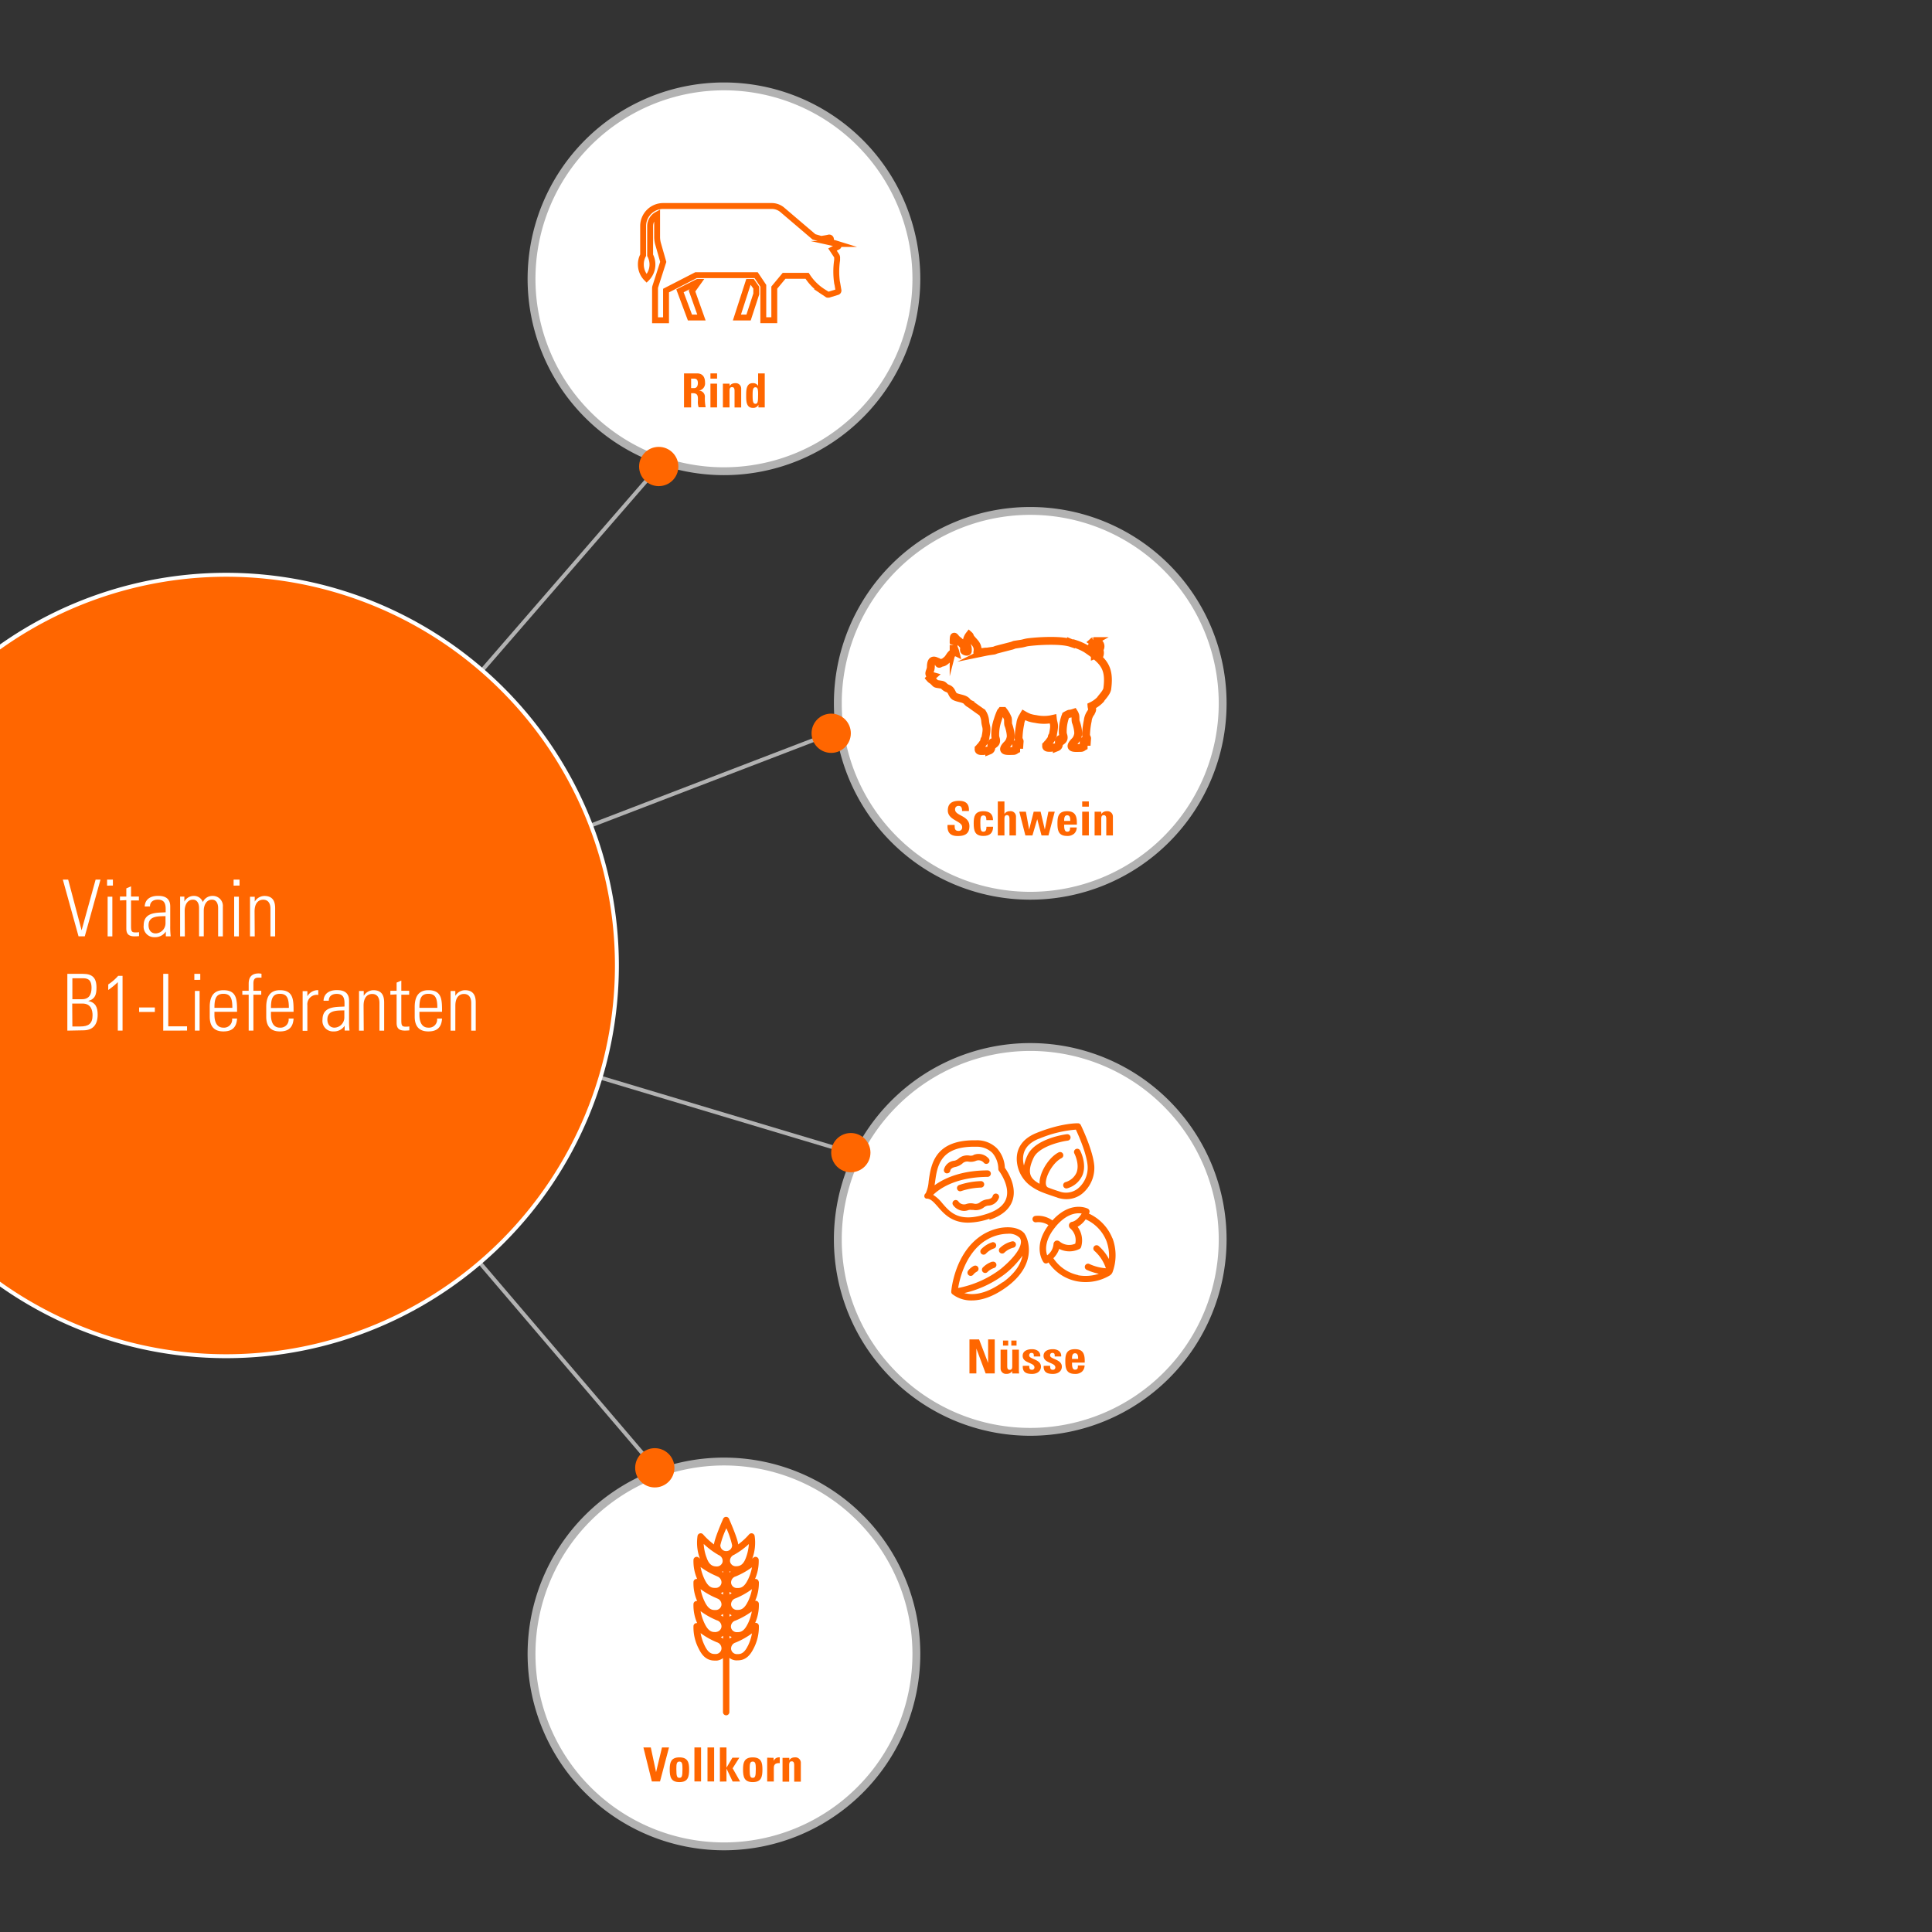 <svg xmlns="http://www.w3.org/2000/svg" xmlns:xlink="http://www.w3.org/1999/xlink" viewBox="0 0 492 492"><rect x="0" y="0" width="492" height="492" fill="#333333" stroke="none"/><defs><style>.cls-1,.cls-12,.cls-14,.cls-15,.cls-2{fill:none;}.cls-2{clip-rule:evenodd;}.cls-3{clip-path:url(#clip-path);}.cls-4{clip-path:url(#clip-path-2);}.cls-5{clip-path:url(#clip-path-3);}.cls-6{clip-path:url(#clip-path-4);}.cls-7{clip-path:url(#clip-path-5);}.cls-8{clip-path:url(#clip-path-6);}.cls-9{clip-path:url(#clip-path-7);}.cls-10{fill:#fff;}.cls-11{fill:#b2b2b2;}.cls-12{stroke:#b2b2b2;}.cls-12,.cls-14,.cls-15{stroke-miterlimit:10;}.cls-13{fill:#f60;}.cls-14,.cls-15{stroke:#f60;}.cls-14{stroke-width:2px;}.cls-15{stroke-width:1.5px;}.cls-16{clip-path:url(#clip-path-8);}.cls-17{clip-path:url(#clip-path-9);}.cls-18{clip-path:url(#clip-path-10);}.cls-19{clip-path:url(#clip-path-11);}.cls-20{clip-path:url(#clip-path-12);}.cls-21{clip-path:url(#clip-path-13);}.cls-22{clip-path:url(#clip-path-14);}.cls-23{clip-path:url(#clip-path-15);}</style><clipPath id="clip-path"><rect class="cls-1" x="-741.34" y="-0.13" width="492" height="492"/></clipPath><clipPath id="clip-path-2"><circle class="cls-1" cx="-349.22" cy="203.24" r="61.85"/></clipPath><clipPath id="clip-path-3"><path class="cls-2" d="M-337,217.81a5.8,5.8,0,0,0,4.22-1.12c1.91-1.28,2.27-3.14,1.88-5.23,4.18.43,10.31-4,7.94-9.68-1.4-3.36-3.33-5.25-3.77-9.22-.4-3.55,0-5.5.58-9,1-6.22,4.66-32.3,5.67-38.52a1.4,1.4,0,0,0,0-.59h0c1.06-3-4.51-4.26-6.57-4.37-1-.05-2.58-.8-3.53-.3l-.06,0a1.06,1.06,0,0,0-1.61.7c-2.35,9-5.23,38.63-6.17,47.88-.36,3.48.38,4.61-1.62,7.39s-2.25,1.06-4.49,2.37a5.4,5.4,0,0,0-2.32,3.1c-1.88,6.25,4.25,16.87,9.89,16.53"/></clipPath><clipPath id="clip-path-4"><path class="cls-2" d="M-407.16,232.83c.47.87,1.17.47,1.91.12,5.19-2.4,35.47-13.84,44.22-14,1.88,0,8.92-3.26,8.95-3.24a2.4,2.4,0,0,0,1.26.61,2.11,2.11,0,0,0,2.23-1.7c1-3.29-.46-6.5-1.68-9.44A3.43,3.43,0,0,0-354,202.9c-1.28.26-1.34.75-1.67,2-.46,1.75-.59,1.55-2.85,2.36-2.47.88-4.53.63-6.87,2.08s-4,3.47-6.31,4.73c-5.72,3.11-29,12.52-35.2,13.91-1.53.34-1.43,2.58-.22,4.84"/></clipPath><clipPath id="clip-path-5"><path class="cls-2" d="M-405.87,236.86c1.72-.83,1.53-.5,3.18-.62,3.07-.23,30.62-10.72,34.73-12.57,2.94-1.67,2.61-3.21,7.06-5.8,2-1.16,3.92-3.62,5.88-4.64.62-.18.79-3,1.35-4.2a10.2,10.2,0,0,1,3.16-3.1c1-1.09,1.55-1.16,1.61-.34a14.91,14.91,0,0,0,5.49,10.66c4.42,3.67,13.13,4.87,14.1-3.59.16-1.37.56-1,.86.43.7,3.25,1.5,8.16-.21,10.18-3.13,3.71-8.83,5.12-12.6,5-4.41-.14-18.81,4.5-23.16,5.39-8.8,1.79-38.88,11.82-39.67,9.87-.93-2.31-2.26-6.45-1.78-6.68"/></clipPath><clipPath id="clip-path-6"><rect class="cls-1" y="551.15" width="492" height="492"/></clipPath><clipPath id="clip-path-7"><rect class="cls-1" y="-0.13" width="492" height="492"/></clipPath><clipPath id="clip-path-8"><circle class="cls-1" cx="-3302.46" cy="630.19" r="61.85"/></clipPath><clipPath id="clip-path-9"><path class="cls-2" d="M-3290.25,644.76a5.8,5.8,0,0,0,4.22-1.12c1.91-1.28,2.27-3.14,1.88-5.23,4.18.43,10.31-4,7.94-9.68-1.4-3.36-3.33-5.25-3.77-9.22-.4-3.55,0-5.5.58-9,1-6.22,4.66-32.3,5.67-38.52a1.4,1.4,0,0,0,0-.59h0c1.06-3-4.51-4.26-6.57-4.37-1-.05-2.58-.8-3.53-.3l-.06,0a1.06,1.06,0,0,0-1.61.7c-2.35,9-5.23,38.63-6.17,47.88-.36,3.48.38,4.61-1.62,7.39s-2.25,1.06-4.49,2.37a5.4,5.4,0,0,0-2.32,3.1c-1.88,6.25,4.25,16.87,9.89,16.53"/></clipPath><clipPath id="clip-path-10"><path class="cls-2" d="M-3360.41,659.78c.47.87,1.17.47,1.91.12,5.19-2.4,35.47-13.84,44.22-14,1.88,0,8.92-3.26,8.95-3.24a2.4,2.4,0,0,0,1.26.61,2.11,2.11,0,0,0,2.23-1.7c1-3.29-.46-6.5-1.68-9.44a3.43,3.43,0,0,0-3.76-2.24c-1.28.26-1.34.75-1.67,2-.46,1.75-.59,1.55-2.85,2.36-2.47.88-4.53.63-6.87,2.08s-4,3.47-6.31,4.73c-5.72,3.11-29,12.52-35.2,13.91-1.53.34-1.43,2.58-.22,4.84"/></clipPath><clipPath id="clip-path-11"><path class="cls-2" d="M-3359.11,663.81c1.72-.83,1.53-.5,3.18-.62,3.07-.23,30.62-10.72,34.73-12.57,2.94-1.67,2.61-3.21,7.06-5.8,2-1.16,3.92-3.62,5.88-4.64.62-.18.79-3,1.35-4.2a10.2,10.2,0,0,1,3.16-3.1c1-1.09,1.55-1.16,1.61-.34a14.91,14.91,0,0,0,5.49,10.66c4.42,3.67,13.13,4.87,14.1-3.59.16-1.37.56-1,.86.43.7,3.25,1.5,8.16-.21,10.18-3.13,3.71-8.83,5.12-12.6,5-4.41-.14-18.81,4.5-23.16,5.39-8.8,1.79-38.88,11.82-39.67,9.87-.93-2.31-2.26-6.45-1.78-6.68"/></clipPath><clipPath id="clip-path-12"><circle class="cls-1" cx="-3095.2" cy="-384.66" r="61.85"/></clipPath><clipPath id="clip-path-13"><path class="cls-2" d="M-3083-370.09a5.8,5.8,0,0,0,4.22-1.12c1.91-1.28,2.27-3.14,1.88-5.23,4.18.43,10.31-4,7.94-9.68-1.4-3.36-3.33-5.25-3.77-9.22-.4-3.55,0-5.5.58-9,1-6.22,4.66-32.3,5.67-38.52a1.4,1.4,0,0,0,0-.59h0c1.06-3-4.51-4.26-6.57-4.37-1-.05-2.58-.8-3.53-.3l-.06,0a1.06,1.06,0,0,0-1.61.7c-2.35,9-5.23,38.63-6.17,47.88-.36,3.48.38,4.61-1.62,7.39s-2.25,1.06-4.49,2.37a5.4,5.4,0,0,0-2.32,3.1c-1.88,6.25,4.25,16.87,9.89,16.53"/></clipPath><clipPath id="clip-path-14"><path class="cls-2" d="M-3153.14-355.06c.47.87,1.17.47,1.91.12,5.19-2.4,35.47-13.84,44.22-14,1.88,0,8.92-3.26,8.95-3.24a2.4,2.4,0,0,0,1.26.61,2.11,2.11,0,0,0,2.23-1.7c1-3.29-.46-6.5-1.68-9.44A3.43,3.43,0,0,0-3100-385c-1.28.26-1.34.75-1.67,2-.46,1.75-.59,1.55-2.85,2.36-2.47.88-4.53.63-6.87,2.08s-4,3.47-6.31,4.73c-5.72,3.11-29,12.52-35.2,13.91-1.53.34-1.43,2.58-.22,4.84"/></clipPath><clipPath id="clip-path-15"><path class="cls-2" d="M-3151.84-351c1.72-.83,1.53-.5,3.18-.62,3.07-.23,30.62-10.72,34.73-12.57,2.94-1.67,2.61-3.21,7.06-5.8,2-1.16,3.92-3.62,5.88-4.64.62-.18.79-3,1.35-4.2a10.2,10.2,0,0,1,3.16-3.1c1-1.09,1.55-1.16,1.61-.34a14.91,14.91,0,0,0,5.49,10.66c4.42,3.67,13.13,4.87,14.1-3.59.16-1.37.56-1,.86.43.7,3.25,1.5,8.16-.21,10.18-3.13,3.71-8.83,5.12-12.6,5-4.41-.14-18.81,4.5-23.16,5.39-8.8,1.79-38.88,11.82-39.67,9.87-.93-2.31-2.26-6.45-1.78-6.68"/></clipPath></defs><title>03</title><g id="grafik"><g class="cls-9"><path class="cls-10" d="M184.36,120a49,49,0,1,1,49-49A49.06,49.06,0,0,1,184.36,120Z"/><path class="cls-11" d="M184.36,23a48,48,0,1,1-48,48,48.05,48.05,0,0,1,48-48m0-2a50,50,0,1,0,50,50,50,50,0,0,0-50-50Z"/><path class="cls-10" d="M262.36,228.11a49,49,0,1,1,49-49A49.06,49.06,0,0,1,262.36,228.11Z"/><path class="cls-11" d="M262.36,131.11a48,48,0,1,1-48,48,48.05,48.05,0,0,1,48-48m0-2a50,50,0,1,0,50,50,50,50,0,0,0-50-50Z"/><path class="cls-10" d="M262.36,364.63a49,49,0,1,1,49-49A49.06,49.06,0,0,1,262.36,364.63Z"/><path class="cls-11" d="M262.36,267.63a48,48,0,1,1-48,48,48.05,48.05,0,0,1,48-48m0-2a50,50,0,1,0,50,50,50,50,0,0,0-50-50Z"/><path class="cls-10" d="M184.36,470.19a49,49,0,1,1,49-49A49.06,49.06,0,0,1,184.36,470.19Z"/><path class="cls-11" d="M184.36,373.19a48,48,0,1,1-48,48,48.05,48.05,0,0,1,48-48m0-2a50,50,0,1,0,50,50,50,50,0,0,0-50-50Z"/><line class="cls-12" x1="166.75" y1="373.79" x2="57.6" y2="245.87"/><circle class="cls-13" cx="166.75" cy="373.79" r="5"/><line class="cls-12" x1="216.67" y1="293.53" x2="57.6" y2="245.87"/><circle class="cls-13" cx="216.67" cy="293.53" r="5"/><line class="cls-12" x1="211.67" y1="186.73" x2="57.6" y2="245.87"/><circle class="cls-13" cx="211.67" cy="186.73" r="5"/><line class="cls-12" x1="167.75" y1="118.8" x2="57.6" y2="245.87"/><circle class="cls-13" cx="167.75" cy="118.8" r="5"/><path class="cls-13" d="M57.6,345.36a99.5,99.5,0,1,1,99.5-99.5A99.61,99.61,0,0,1,57.6,345.36Z"/><path class="cls-10" d="M57.6,146.87a99,99,0,1,1-99,99,99.11,99.11,0,0,1,99-99m0-1a100,100,0,1,0,100,100,100,100,0,0,0-100-100Z"/><path class="cls-13" d="M190.44,419.14c-.89,1.84-1.77,2.09-2.51,2.09l-.42,0a1.49,1.49,0,0,1-1.33-1.28,1.61,1.61,0,0,1,1.17-1.67,19.77,19.77,0,0,0,4.15-2.33,12.26,12.26,0,0,1-1.06,3.22Zm-4.67-2.56a3.26,3.26,0,0,0,.58.34,3.7,3.7,0,0,0-.58.37Zm-2.21.34a3,3,0,0,0,.58-.34v.72a3.7,3.7,0,0,0-.58-.37Zm.17,3a1.49,1.49,0,0,1-1.33,1.28l-.42,0c-.74,0-1.62-.25-2.51-2.09a12.31,12.31,0,0,1-1.06-3.22,19.57,19.57,0,0,0,4.15,2.33,1.61,1.61,0,0,1,1.17,1.67Zm-3.86-23.43a12.26,12.26,0,0,1-.67-3.32A19.6,19.6,0,0,0,183,396a1.61,1.61,0,0,1,1,1.8,1.49,1.49,0,0,1-1.47,1.11l0,.71h0v-.71c-1.09,0-2-.41-2.64-2.4Zm5.09-7.35a21.73,21.73,0,0,1,1.48,4.37,1.48,1.48,0,0,1-3,0A21.89,21.89,0,0,1,185,389.14Zm5.75,4a12.26,12.26,0,0,1-.67,3.32c-.68,2-1.55,2.4-2.64,2.4v.71h0l0-.71a1.49,1.49,0,0,1-1.47-1.11,1.61,1.61,0,0,1,1-1.8,19.69,19.69,0,0,0,3.84-2.81Zm-.27,14.74c-.89,1.84-1.77,2.09-2.51,2.09l-.42,0a1.49,1.49,0,0,1-1.33-1.28,1.61,1.61,0,0,1,1.17-1.67,19.67,19.67,0,0,0,4.15-2.33,12.29,12.29,0,0,1-1.06,3.22ZM185.77,411a3.26,3.26,0,0,0,.58.34,3.7,3.7,0,0,0-.58.37Zm-2.21.34a3,3,0,0,0,.58-.34v.72a3.85,3.85,0,0,0-.58-.37Zm-1-4.3a1.61,1.61,0,0,1,1.17,1.67A1.49,1.49,0,0,1,182.4,410l-.42,0c-.74,0-1.62-.25-2.51-2.09a12.31,12.31,0,0,1-1.06-3.22,19.73,19.73,0,0,0,4.15,2.33Zm0-5.62a1.61,1.61,0,0,1,1.17,1.67,1.49,1.49,0,0,1-1.33,1.28l-.42,0c-.74,0-1.62-.25-2.51-2.09a12.3,12.3,0,0,1-1.06-3.22,19.72,19.72,0,0,0,4.15,2.33Zm1.58-.95-.29-.2.29-.15Zm1.63,0v-.35l.29.15Zm4.67,1.84c-.89,1.84-1.77,2.09-2.51,2.09l-.42,0a1.49,1.49,0,0,1-1.33-1.28,1.61,1.61,0,0,1,1.17-1.67,19.67,19.67,0,0,0,4.15-2.33,12.2,12.2,0,0,1-1.06,3.22Zm-4.67,3.06a3.34,3.34,0,0,0,.58.34,3.7,3.7,0,0,0-.58.37Zm-1.63.72a3.92,3.92,0,0,0-.58-.37,3,3,0,0,0,.58-.34Zm-1.74,9.52-.42,0c-.74,0-1.62-.25-2.51-2.09a12.3,12.3,0,0,1-1.06-3.22,19.57,19.57,0,0,0,4.15,2.33,1.61,1.61,0,0,1,1.17,1.67,1.49,1.49,0,0,1-1.33,1.28Zm8-2.06c-.89,1.84-1.77,2.09-2.51,2.09l-.42,0a1.49,1.49,0,0,1-1.33-1.28,1.61,1.61,0,0,1,1.17-1.67,19.67,19.67,0,0,0,4.15-2.33,12.29,12.29,0,0,1-1.06,3.22Zm2.81-10.73a.81.81,0,0,0-.94-.72,11.2,11.2,0,0,0,.94-4.9.81.81,0,0,0-1.37-.51l-.27.24a11.7,11.7,0,0,0,.6-5.83.81.81,0,0,0-1.42-.34,17.77,17.77,0,0,1-2.75,2.54c-.18-1.58-2-5.69-2.35-6.54a.82.82,0,0,0-1.49,0c-.37.85-2.17,5-2.35,6.54a18.11,18.11,0,0,1-2.75-2.54.81.81,0,0,0-1.42.34,11.7,11.7,0,0,0,.6,5.83l-.27-.24a.81.81,0,0,0-1.37.51,11.19,11.19,0,0,0,.94,4.9.81.81,0,0,0-.94.72,11.19,11.19,0,0,0,.94,4.9.81.81,0,0,0-.94.72,11.19,11.19,0,0,0,.94,4.9.81.81,0,0,0-.94.72,11.73,11.73,0,0,0,1.35,5.82c.63,1.29,1.72,3,4,3a4.79,4.79,0,0,0,.63,0,3.22,3.22,0,0,0,1.53-.62V436a.81.81,0,0,0,1.63,0V422.2a3.22,3.22,0,0,0,1.53.62,4.83,4.83,0,0,0,.63,0c2.26,0,3.35-1.72,4-3a11.76,11.76,0,0,0,1.35-5.82.81.81,0,0,0-.94-.72,11.2,11.2,0,0,0,.94-4.9.81.81,0,0,0-.94-.72,11.19,11.19,0,0,0,.94-4.9Z"/><path class="cls-13" d="M274.58,324.72a10.08,10.08,0,0,1-6.33-4.31,6.2,6.2,0,0,0,1.49-2.37,5.67,5.67,0,0,0,5.19,0,.84.84,0,0,0,.38-.46,5.83,5.83,0,0,0-.89-5.17,6.13,6.13,0,0,0,2.05-1.9,10.17,10.17,0,0,1,5.28,5.48,11,11,0,0,1,.65,4.63,11.62,11.62,0,0,0-2.61-3.31.82.82,0,1,0-1.08,1.24,10.19,10.19,0,0,1,2.91,4.42,12,12,0,0,1-4.21-1.09.82.82,0,1,0-.67,1.5,14.92,14.92,0,0,0,3.09,1,10.85,10.85,0,0,1-5.25.38Zm-5.79-12.31c2.36-2.85,4.53-3.44,5.92-3.44a4.48,4.48,0,0,1,.75.06c-1.08,1.75-2.13,2.06-2.46,2.12a.94.94,0,0,0-.76.69,1,1,0,0,0,.32,1,3.91,3.91,0,0,1,1.26,3.87,3.8,3.8,0,0,1-4-.57,1,1,0,0,0-1-.15,1,1,0,0,0-.54.87,3.94,3.94,0,0,1-1.61,2.82c-.43-1.24-.72-3.83,2.12-7.25Zm14.5,2.95a11.72,11.72,0,0,0-6-6.31l.09-.16a.82.82,0,0,0-.37-1.1c-.18-.09-4.36-2.11-9,3a6.29,6.29,0,0,0-4.34-1.15.82.82,0,1,0,.18,1.63A4.66,4.66,0,0,1,267,312c-4.08,5.47-1.4,9.26-1.28,9.42a.83.83,0,0,0,.54.33h.12a.82.82,0,0,0,.49-.16l.13-.1a11.28,11.28,0,0,0,9.43,5,11.89,11.89,0,0,0,6.26-1.73,1.83,1.83,0,0,0,.61-.74,12.38,12.38,0,0,0,0-8.71Zm-28,11.19c-4.53,3.26-7.81,3.27-9.72,2.74A27.2,27.2,0,0,0,256,324.37a23,23,0,0,0,4.38-4.59c-.39,1.94-1.67,4.36-5,6.77ZM250.84,316a10.87,10.87,0,0,1,5.79-1.81,3.81,3.81,0,0,1,3.06,1.05c.86,1.16.05,3.83-4.79,7.87h0A26.05,26.05,0,0,1,244,328c.41-2.49,1.91-8.72,6.81-12ZM261,314.26c-1.82-2.44-7.09-2.26-11.07.37-6.85,4.53-7.66,13.87-7.69,14.27,0,0,0,.05,0,.08a.41.41,0,0,0,0,.05.88.88,0,0,0,.07.27l0,0a.83.83,0,0,0,.17.23h0a7.79,7.79,0,0,0,5,1.64c2.23,0,5.16-.76,8.71-3.31,7.92-5.71,5.62-11.85,5.17-12.86a3.14,3.14,0,0,0-.43-.78ZM255.77,319a5.19,5.19,0,0,1,2.27-1.26.82.82,0,0,0-.29-1.62,6.73,6.73,0,0,0-3.1,1.67.82.82,0,0,0,.56,1.43.8.8,0,0,0,.56-.21Zm-3.09,2.29a5.91,5.91,0,0,0-2.41,1.51.82.82,0,0,0,1.23,1.1,4.25,4.25,0,0,1,1.67-1,.82.82,0,1,0-.49-1.57Zm0-4.93a6.63,6.63,0,0,0-2.81,1.77.82.82,0,0,0,1.22,1.11,5,5,0,0,1,2-1.3.82.82,0,0,0-.45-1.58Zm-4.68,6a4.52,4.52,0,0,0-1.46,1.23.82.82,0,1,0,1.32,1,2.92,2.92,0,0,1,.88-.74.82.82,0,1,0-.74-1.47Zm-8-15.9a9.13,9.13,0,0,0-2.37-2.18c3.08-2.92,7.95-4.54,13.87-4.58a.82.82,0,0,0,0-1.65h0c-5.47,0-10.13,1.36-13.49,3.78,0-.26.08-.53.11-.8.56-4.1,1.27-9.22,10.46-9a5.63,5.63,0,0,1,4.12,1.55,6.35,6.35,0,0,1,1.53,4.07.83.83,0,0,0,.17.53s2.84,3.71,1.88,6.9c-.53,1.76-2.16,3.11-4.84,4-7.12,2.38-9.41-.27-11.43-2.62Zm12,4.18c3.22-1.08,5.2-2.79,5.9-5.1,1.06-3.53-1.31-7.2-2-8.15a7.84,7.84,0,0,0-2-4.94,7.19,7.19,0,0,0-5.29-2.07h-.48c-10.2,0-11.06,6.28-11.64,10.45a8.72,8.72,0,0,1-.72,3l-.28.31,0,.06,0,0a.87.87,0,0,0-.09.19v0a.72.72,0,0,0,0,.19.35.35,0,0,0,0,0,.78.78,0,0,0,0,.21h0v0a.75.75,0,0,0,.09.17l0,0a.73.73,0,0,0,.13.14h0a.83.83,0,0,0,.23.14l.07,0,.16,0c1,.07,1.74.95,2.69,2,1.56,1.81,3.56,4.12,7.76,4.12a17.33,17.33,0,0,0,5.44-1Zm-4.31-2.55a3.38,3.38,0,0,0,2.78-.55,2.33,2.33,0,0,1,1.15-.52,3,3,0,0,0,2.77-2,.82.82,0,1,0-1.58-.48c-.06.19-.23.76-1.37.88a3.87,3.87,0,0,0-2,.85,1.78,1.78,0,0,1-1.47.24,3.48,3.48,0,0,0-1.91.11,1.74,1.74,0,0,1-2-.67.82.82,0,0,0-1.35.94,3.53,3.53,0,0,0,2.77,1.48,3.27,3.27,0,0,0,1.15-.21,1.92,1.92,0,0,1,1,0Zm-3.18-4.72a.8.8,0,0,0,.3-.06,17.57,17.57,0,0,1,5-.88.82.82,0,0,0,0-1.65h0a19,19,0,0,0-5.57,1,.82.82,0,0,0,.3,1.59Zm3.38-9.19a1.88,1.88,0,0,1-1,.1,3.39,3.39,0,0,0-2.74.72,2.35,2.35,0,0,1-1.12.59,3,3,0,0,0-2.64,2.21.82.82,0,0,0,.61,1l.19,0a.82.82,0,0,0,.8-.63c0-.19.18-.77,1.31-1a3.93,3.93,0,0,0,1.92-1,1.76,1.76,0,0,1,1.45-.34,3.49,3.49,0,0,0,1.9-.23,1.75,1.75,0,0,1,2,.54.82.82,0,0,0,1.29-1,3.38,3.38,0,0,0-4-1ZM264.57,290a30.23,30.23,0,0,1,9.41-2.33c.7,1.5,2.81,6.25,3,9.35a6.88,6.88,0,0,1-2.47,5.64,4.88,4.88,0,0,1-4.75.75c-1.2-.39-2.12-.7-2.86-1-.16-.07-.55-.27-.57-1.14,0-2.08,2-5.34,4-6.34a.82.82,0,1,0-.74-1.47c-2.51,1.27-4.91,5.15-4.86,7.84,0,.06,0,.11,0,.16-.35-.19-.68-.39-1-.63-1.29-.95-2.25-2.34-.51-6,1.33-2.81,6.72-4.1,8.69-4.36a.82.82,0,0,0-.21-1.63c-.33,0-8,1.08-10,5.28a12.13,12.13,0,0,0-.94,2.67,6.56,6.56,0,0,1-.2-1.06c-.26-2.65,1.09-4.58,4-5.75Zm4.72,15a7.3,7.3,0,0,0,2.28.38,6.4,6.4,0,0,0,4-1.39,8.5,8.5,0,0,0,3.1-7.06c-.31-4-3.31-10.16-3.43-10.42a.82.82,0,0,0-.71-.46c-.17,0-4.2-.1-10.56,2.46-4.56,1.83-5.25,5.05-5,7.43a8.67,8.67,0,0,0,3.79,6.28l0,0h0l0,0c1.56,1.06,2.72,1.51,6.52,2.76Zm2-3.95a.82.82,0,1,0,.55,1.55,6,6,0,0,0,3.85-3.41c1.12-2.88-.57-6.08-.64-6.22a.82.82,0,0,0-1.45.78s1.4,2.68.55,4.86a4.41,4.41,0,0,1-2.87,2.44Z"/><path class="cls-14" d="M279.23,165.07c-.28-.64-.57-.43-.85-.28.14.32.18.39.46.46s.18,0,.39-.18Zm-28.17.93c.68-.14,1.35-.21,2.07-.32.25-.07.43-.18.68-.25l3.88-1c.25-.07.43-.18.68-.25l1.64-.25c.53-.07,1-.25,1.64-.36,2.67-.36,8.55-.68,11.11.18a1,1,0,0,0,.53.07,14.6,14.6,0,0,1,3.28,1.39q1.28.85,2.24,1.6a1,1,0,0,0,.64-1.1,2.3,2.3,0,0,1-.85,0c-.82-.14-1-1.35,0-1.39.64,0,.64.39,1.14.46.18-1.1-.89-1-1.42-1.35.21-.18-.11,0,.21-.18a1.94,1.94,0,0,1,1,.25,1.19,1.19,0,0,1,.53,1.75c-.18.46.36.89-.21,2a2.46,2.46,0,0,0-.14.36c2.07,1.89,2.78,3.85,2.28,7.69-.07,1-1.46,2.32-1.82,2.92a7.81,7.81,0,0,1-2.21,1.57c.07.89.46.64-.21,1.78a4.1,4.1,0,0,0-.75,2,20.28,20.28,0,0,0-.43,3.67c.32,1.25.32.11.21,1.67-.53,0-.64-.64-.82-.11v1.35c-.21.11-.32.32-.75.32-1.25,0-3.45.32-1.67-1.57a3.12,3.12,0,0,0,.93-1.57c.32-.75-.21-2.81-.53-3.56-.11-.64,0-.93-.11-1.57a2.77,2.77,0,0,0-.32-.71,7.42,7.42,0,0,1-.93.25.91.91,0,0,0-.57.14,5.23,5.23,0,0,0-.61.32,2.45,2.45,0,0,1-.11.28,11.32,11.32,0,0,0-.64,4.17c0,.53.64,1.35-.21,2-.21-.21-.21-.11-.32-.53-1,.32.11,1.78-1,2.21a6.73,6.73,0,0,0-1.46.11c-.53,0-1.35.11-1.25-.53v-.11l.32-.32a.1.1,0,0,1,.11-.11l.93-1.25c.11-.43,0-.43.21-.75s.11.11.21-.64c.5-2.46.07-2.32-.07-3.67l-.5.11a10.15,10.15,0,0,1-3.88-.07,8.65,8.65,0,0,1-1.64-.36,10,10,0,0,1-1.39-.68,2.11,2.11,0,0,0-.14.28,4.1,4.1,0,0,0-.75,2,20.28,20.28,0,0,0-.43,3.67c.32,1.25.32.11.21,1.67-.53,0-.64-.64-.82-.11v1.35c-.21.11-.32.32-.75.32-1.25,0-3.45.32-1.67-1.57a3.12,3.12,0,0,0,.93-1.57c.32-.75-.21-2.81-.53-3.56-.11-.64,0-.93-.11-1.57a7.75,7.75,0,0,0-1.1-1.92h-.5a2.74,2.74,0,0,1-.21.25,15.13,15.13,0,0,0-.75,2,11.32,11.32,0,0,0-.64,4.17c0,.53.64,1.35-.21,2-.21-.21-.21-.11-.32-.53-1,.32.11,1.78-1,2.21a6.73,6.73,0,0,0-1.46.11c-.53,0-1.35.11-1.25-.53v-.11l.32-.32a.1.1,0,0,1,.11-.11l.93-1.25c.11-.43,0-.43.21-.75s.11.11.21-.64c.53-2.6,0-2.32-.11-4a4.54,4.54,0,0,0-.75-2.1c-.14-.07-3-2.1-3-2.14a2.37,2.37,0,0,1-.89-.68c-.61-.78-2.14-.75-3.13-1.28-.82-.57-.64-1.6-1.71-2s-.93-.89-1.71-1c-1.78-.28-1.14-.11-2.07-.93-.36-.36-.39-.18-.82-.68.25-.28,0-.36.43-.32l.28-.25c-1.57-.43-.5-1.1-.46-2.28,0-2.49,1.25-1.5,1.67-1.39s.21.64.53.53c.85-.5.78,0,1.89-1,.57-.46.78-1.32,1.53-1.75.28-.11.36,0,.61-.28a4.71,4.71,0,0,0-.43-1.1v-.64a1.3,1.3,0,0,0,0-.64c0-2.53.21-1.18,1.07-.61,2.35,1.89,1.35,2,1.6,2.67.11.21.85.43.93.18a3,3,0,0,0-.21-1.57,4.38,4.38,0,0,1-.07-.46,3.11,3.11,0,0,1,.64-2.07c.28.25.11.28.36.64.71,1,1.78,1.64,1.78,3,.07.75-.46,1.1.61.78a1.29,1.29,0,0,1,.75-.14,4,4,0,0,1,.89-.11Z"/><path class="cls-15" d="M213.21,72.11l.31,1.82a.39.39,0,0,1-.27.44l-2.18.67h-.13a.4.4,0,0,1-.22,0l-1-.67a13.25,13.25,0,0,1-4.18-4.13h-5.87l-2.49,3v8.31h-2.8V72.78l-1.82-2.71H177.25L169.61,74v7.56h-2.8V73.4a1.6,1.6,0,0,1,.09-.49l2-6.22L167.56,62a6.61,6.61,0,0,1-.22-1.6V54.64a3.37,3.37,0,0,0-1.78,3V65a5,5,0,0,1-.89,5.91,5,5,0,0,1-1.47-3.56,4.86,4.86,0,0,1,.58-2.36V57.57a5.11,5.11,0,0,1,5.11-5.11h27.69a4.16,4.16,0,0,1,2.58.93l8.13,6.93,1.82.53c.76-.13,1.47-.22,2-.36h.09a.43.43,0,0,1,.36.62l-.27.4,2,.62a.38.38,0,0,1,.09.71l-1.38.71,1,1.51a1,1,0,0,1,.18.71l0,.49a19.66,19.66,0,0,0,0,5.82Z"/><polygon class="cls-15" points="190.59 71.8 187.66 80.86 190.63 80.86 192.59 74.86 192.59 73.26 191.57 71.8 190.59 71.8"/><polygon class="cls-15" points="177.88 71.8 177.65 71.8 173.16 74.06 175.7 80.86 178.63 80.86 176.23 74.11 177.88 71.8"/></g></g><g id="text"><path class="cls-10" d="M24.35,224h1.24l-4,14.44H20L16,224h1.36l3.42,12.92h0Z"/><path class="cls-10" d="M27.27,225.53V224h1.48v1.52Zm.14,12.92v-10.1h1.2v10.1Z"/><path class="cls-10" d="M30.55,229.31v-1h1.62v-2.08l1.2-.52v2.6h2v1h-2v6.48c0,1.34.14,1.66,1.1,1.66a6,6,0,0,0,.94-.06v1a10.84,10.84,0,0,1-1.14.06c-1.62,0-2.1-.72-2.1-2v-7.22Z"/><path class="cls-10" d="M42.23,237.22h0a3.24,3.24,0,0,1-2.86,1.44,2.67,2.67,0,0,1-2.78-3c0-3.54,3.56-3.18,5.6-3.34v-.84c0-1.48-.44-2.38-2-2.38-1.1,0-2,.54-2,1.74H36.85c.1-1.94,1.6-2.7,3.36-2.7,1,0,3.14.1,3.14,2.68v5.08a21.56,21.56,0,0,0,.12,2.54H42.23Zm-.08-3.92c-1.72.06-4.32-.14-4.32,2.32,0,1.14.58,2.08,1.82,2.08a2.59,2.59,0,0,0,2.5-2.56Z"/><path class="cls-10" d="M47.07,238.46h-1.2V228.33h1.08v1.26h0a2.72,2.72,0,0,1,2.4-1.44,2.36,2.36,0,0,1,2.3,1.58,2.67,2.67,0,0,1,2.48-1.58,2.55,2.55,0,0,1,2.62,2.78v7.52h-1.2v-7.22c0-1-.38-2.12-1.56-2.12-1.52,0-2.1,1.52-2.1,2.84v6.5h-1.2v-7.22c0-1-.38-2.12-1.56-2.12-1.52,0-2.1,1.52-2.1,2.84Z"/><path class="cls-10" d="M59.49,225.53V224H61v1.52Zm.14,12.92v-10.1h1.2v10.1Z"/><path class="cls-10" d="M64.87,238.46h-1.2v-10.1h1.2v1.24h0a2.92,2.92,0,0,1,2.44-1.44c2.5,0,2.76,1.86,2.76,3.18v7.12h-1.2v-7.06c0-1.18-.46-2.28-1.86-2.28-1.08,0-2.18.74-2.18,3Z"/><path class="cls-10" d="M17.15,262.46V248h4c2.26,0,3.42.92,3.42,3.46,0,1.74-.28,2.94-2.1,3.44v0c1.9.4,2.4,1.66,2.4,3.48,0,2.6-1.24,4-3.66,4Zm3.74-8c1.84,0,2.42-1.26,2.42-2.9,0-2.4-1.32-2.44-2.34-2.44H18.43v5.34Zm-2.46,6.94h2c2.12,0,3.14-.72,3.14-2.84,0-1.28-.38-3-2.58-3h-2.6Z"/><path class="cls-10" d="M27.57,250.69a12,12,0,0,0,2.52-2.18h1.12v13.94H30V250.11a17.71,17.71,0,0,1-2.44,2Z"/><path class="cls-10" d="M35.43,257.7v-1.14h4v1.14Z"/><path class="cls-10" d="M41.57,262.46V248h1.28v13.36h4.78v1.08Z"/><path class="cls-10" d="M49.49,249.53V248H51v1.52Zm.14,12.92v-10.1h1.2v10.1Z"/><path class="cls-10" d="M54.61,257.66v.78c0,1.4.38,3.26,2.28,3.26a2.07,2.07,0,0,0,2.22-2.32h1.26c-.14,2.44-1.46,3.28-3.48,3.28-1.74,0-3.48-.7-3.48-3.76v-2.48c0-2.92,1.22-4.26,3.48-4.26,3.48,0,3.48,2.5,3.48,5.5Zm4.56-1c0-2.24-.36-3.58-2.28-3.58s-2.28,1.34-2.28,3.58Z"/><path class="cls-10" d="M63.33,253.31H61.71v-1h1.62v-1.7c0-1,.14-2.72,2.58-2.72a6,6,0,0,1,.68.08v1h-.9c-1.16,0-1.16,1-1.16,1.62v1.72h2v1h-2v9.14h-1.2Z"/><path class="cls-10" d="M69,257.66v.78c0,1.4.38,3.26,2.28,3.26a2.07,2.07,0,0,0,2.22-2.32h1.26c-.14,2.44-1.46,3.28-3.48,3.28-1.74,0-3.48-.7-3.48-3.76v-2.48c0-2.92,1.22-4.26,3.48-4.26,3.48,0,3.48,2.5,3.48,5.5Zm4.56-1c0-2.24-.36-3.58-2.28-3.58S69,254.45,69,256.7Z"/><path class="cls-10" d="M78.27,253.71h0a3.07,3.07,0,0,1,2.78-1.56v1.22A2.41,2.41,0,0,0,78.27,256v6.5h-1.2v-10.1h1.2Z"/><path class="cls-10" d="M87.77,261.22h0a3.24,3.24,0,0,1-2.86,1.44,2.67,2.67,0,0,1-2.78-3c0-3.54,3.56-3.18,5.6-3.34v-.84c0-1.48-.44-2.38-2-2.38-1.1,0-2,.54-2,1.74H82.39c.1-1.94,1.6-2.7,3.36-2.7,1,0,3.14.1,3.14,2.68v5.08a21.56,21.56,0,0,0,.12,2.54H87.77Zm-.08-3.92c-1.72.06-4.32-.14-4.32,2.32,0,1.14.58,2.08,1.82,2.08a2.59,2.59,0,0,0,2.5-2.56Z"/><path class="cls-10" d="M92.63,262.46h-1.2v-10.1h1.2v1.24h0a2.92,2.92,0,0,1,2.44-1.44c2.5,0,2.76,1.86,2.76,3.18v7.12h-1.2v-7.06c0-1.18-.46-2.28-1.86-2.28-1.08,0-2.18.74-2.18,3Z"/><path class="cls-10" d="M99.41,253.31v-1H101v-2.08l1.2-.52v2.6h2v1h-2v6.48c0,1.34.14,1.66,1.1,1.66a6,6,0,0,0,.94-.06v1a10.84,10.84,0,0,1-1.14.06c-1.62,0-2.1-.72-2.1-2v-7.22Z"/><path class="cls-10" d="M106.81,257.66v.78c0,1.4.38,3.26,2.28,3.26a2.07,2.07,0,0,0,2.22-2.32h1.26c-.14,2.44-1.46,3.28-3.48,3.28-1.74,0-3.48-.7-3.48-3.76v-2.48c0-2.92,1.22-4.26,3.48-4.26,3.48,0,3.48,2.5,3.48,5.5Zm4.56-1c0-2.24-.36-3.58-2.28-3.58s-2.28,1.34-2.28,3.58Z"/><path class="cls-10" d="M115.95,262.46h-1.2v-10.1h1.2v1.24h0a2.92,2.92,0,0,1,2.44-1.44c2.5,0,2.76,1.86,2.76,3.18v7.12H120v-7.06c0-1.18-.46-2.28-1.86-2.28-1.08,0-2.18.74-2.18,3Z"/><path class="cls-13" d="M163.85,445h1.88l1.34,6.3h0l1.51-6.3h1.79l-2.29,8.66H166Z"/><path class="cls-13" d="M170.55,450.6c0-1.66.24-3.07,2.47-3.07s2.47,1.42,2.47,3.07c0,1.9-.29,3.23-2.47,3.23S170.55,452.49,170.55,450.6Zm3.25-.1c0-1.26-.06-1.9-.78-1.9s-.78.64-.78,1.9c0,1.85.16,2.24.78,2.24S173.8,452.35,173.8,450.5Z"/><path class="cls-13" d="M178.53,445v8.66h-1.69V445Z"/><path class="cls-13" d="M181.86,445v8.66h-1.69V445Z"/><path class="cls-13" d="M183.33,453.7V445H185v5.16h0l1.52-2.55h1.76l-1.71,2.7,1.91,3.36h-1.91l-1.57-3.3h0v3.3Z"/><path class="cls-13" d="M189.22,450.6c0-1.66.24-3.07,2.47-3.07s2.47,1.42,2.47,3.07c0,1.9-.29,3.23-2.47,3.23S189.22,452.49,189.22,450.6Zm3.25-.1c0-1.26-.06-1.9-.78-1.9s-.78.64-.78,1.9c0,1.85.16,2.24.78,2.24S192.47,452.35,192.47,450.5Z"/><path class="cls-13" d="M197,447.65v.78h0a1.53,1.53,0,0,1,1.57-.9V449c-1.49-.1-1.51.77-1.51,1.37v3.3h-1.69v-6.06Z"/><path class="cls-13" d="M201,448.26h0a1.41,1.41,0,0,1,.6-.56,1.82,1.82,0,0,1,.83-.17,1.37,1.37,0,0,1,1.51,1.32v4.86h-1.69v-4.17c0-.54-.1-1-.64-1s-.64.42-.64,1v4.17h-1.69v-6.06H201Z"/><path class="cls-13" d="M246.88,349.75v-8.66h2.45l2.3,6h0v-6h1.69v8.66H251l-2.36-6.33h0v6.33Z"/><path class="cls-13" d="M257.75,349.14h0a1.42,1.42,0,0,1-.6.56,1.79,1.79,0,0,1-.83.17,1.37,1.37,0,0,1-1.51-1.32V343.7h1.69v4.2c0,.54.1.94.64.94s.64-.4.64-.94v-4.2h1.69v4.86c0,.4,0,.8.06,1.2h-1.75Zm-1-7.76v1.29h-1.33v-1.29Zm2.12,0v1.29h-1.33v-1.29Z"/><path class="cls-13" d="M262.12,347.81a1.74,1.74,0,0,0,.08.73c.1.19.28.29.61.29a.59.59,0,0,0,.62-.62c0-1.28-3-1-3-2.93,0-1.31,1.3-1.7,2.39-1.7s2.2.55,2.1,1.86h-1.65c0-.42,0-.67-.17-.78a.57.57,0,0,0-.43-.13c-.37,0-.58.24-.58.65,0,1,3,.91,3,2.85,0,1.06-.86,1.85-2.27,1.85s-2.46-.37-2.36-2.06Z"/><path class="cls-13" d="M267.44,347.81a1.74,1.74,0,0,0,.08.73c.1.19.28.29.61.29a.59.59,0,0,0,.62-.62c0-1.28-3-1-3-2.93,0-1.31,1.3-1.7,2.39-1.7s2.2.55,2.1,1.86h-1.65c0-.42,0-.67-.17-.78a.57.57,0,0,0-.43-.13c-.37,0-.58.24-.58.65,0,1,3,.91,3,2.85,0,1.06-.86,1.85-2.27,1.85s-2.46-.37-2.36-2.06Z"/><path class="cls-13" d="M273,347c0,.72,0,1.8.77,1.8s.72-.58.72-1.08h1.71a2.15,2.15,0,0,1-.65,1.57,2.54,2.54,0,0,1-1.79.59c-2.18,0-2.47-1.33-2.47-3.23,0-1.66.24-3.07,2.47-3.07s2.53,1.48,2.47,3.42Zm1.55-.95c0-.59,0-1.43-.78-1.43s-.77.91-.77,1.43Z"/><path class="cls-13" d="M243.87,212.9c-2.24,0-2.66-1.32-2.57-2.82h1.81c0,.83,0,1.52,1,1.52a.87.87,0,0,0,.91-1c0-1.56-3.65-1.66-3.65-4.23,0-1.36.65-2.43,2.85-2.43,1.76,0,2.64.79,2.52,2.6H245c0-.65-.11-1.31-.84-1.31a.84.84,0,0,0-.94.92c0,1.64,3.65,1.5,3.65,4.22C246.9,212.63,245.25,212.9,243.87,212.9Z"/><path class="cls-13" d="M251.19,208.86c0-.9-.23-1.2-.76-1.2-.72,0-.78.64-.78,1.9,0,1.85.16,2.24.78,2.24s.78-.48.78-1.27h1.69c0,1.64-.89,2.35-2.47,2.35-2.18,0-2.47-1.33-2.47-3.23,0-1.66.24-3.07,2.47-3.07,1.56,0,2.45.7,2.45,2.28Z"/><path class="cls-13" d="M257.07,212.75v-4.17c0-.54-.1-1-.64-1s-.64.42-.64,1v4.17h-1.69v-8.66h1.69v3.21h0a1.41,1.41,0,0,1,.6-.56,1.82,1.82,0,0,1,.83-.17,1.37,1.37,0,0,1,1.51,1.32v4.86Z"/><path class="cls-13" d="M259.57,206.7h1.68l.83,4.56h0l1.16-4.56H265l1.07,4.56h0l.91-4.56h1.62L267,212.75h-1.77l-1.09-4.14h0l-1.22,4.14h-1.8Z"/><path class="cls-13" d="M271,210c0,.72,0,1.8.77,1.8s.72-.58.72-1.08h1.71a2.15,2.15,0,0,1-.65,1.57,2.54,2.54,0,0,1-1.79.59c-2.18,0-2.47-1.33-2.47-3.23,0-1.66.24-3.07,2.47-3.07s2.53,1.48,2.47,3.42Zm1.55-.95c0-.59,0-1.43-.78-1.43s-.77.91-.77,1.43Z"/><path class="cls-13" d="M277.28,204.09v1.33h-1.69v-1.33Zm0,8.66h-1.69V206.7h1.69Z"/><path class="cls-13" d="M280.47,207.31h0a1.41,1.41,0,0,1,.6-.56,1.82,1.82,0,0,1,.83-.17,1.37,1.37,0,0,1,1.51,1.32v4.86h-1.69v-4.17c0-.54-.1-1-.64-1s-.64.42-.64,1v4.17h-1.69V206.7h1.69Z"/><path class="cls-13" d="M176,103.75h-1.81V95.09h3.35c1.24,0,2,.79,2,2.27a1.87,1.87,0,0,1-1.61,2.12v0a1.54,1.54,0,0,1,1.57,1.7,11.87,11.87,0,0,0,.2,2.54h-1.78a4,4,0,0,1-.19-1.68c0-1,.1-1.91-1.3-1.91H176Zm0-4.92h.8c.72,0,.92-.72.92-1.27,0-.83-.35-1.14-.92-1.14H176Z"/><path class="cls-13" d="M182.61,95.09v1.33h-1.69V95.09Zm0,8.66h-1.69V97.7h1.69Z"/><path class="cls-13" d="M185.81,98.31h0a1.41,1.41,0,0,1,.6-.56,1.82,1.82,0,0,1,.83-.17,1.37,1.37,0,0,1,1.51,1.32v4.86h-1.69V99.58c0-.54-.1-1-.64-1s-.64.42-.64,1v4.17h-1.69V97.7h1.69Z"/><path class="cls-13" d="M193.14,103.75v-.67h0a1.44,1.44,0,0,1-1.43.79c-1.75,0-1.69-1.94-1.69-3.19s0-3.11,1.66-3.11a1.48,1.48,0,0,1,1.38.7h0V95.09h1.69v8.66Zm-.08-3.08c0-1.21,0-2.05-.68-2.05s-.72.84-.72,2.05c0,1.52.11,2.16.72,2.16S193.05,102.19,193.05,100.67Z"/></g></svg>